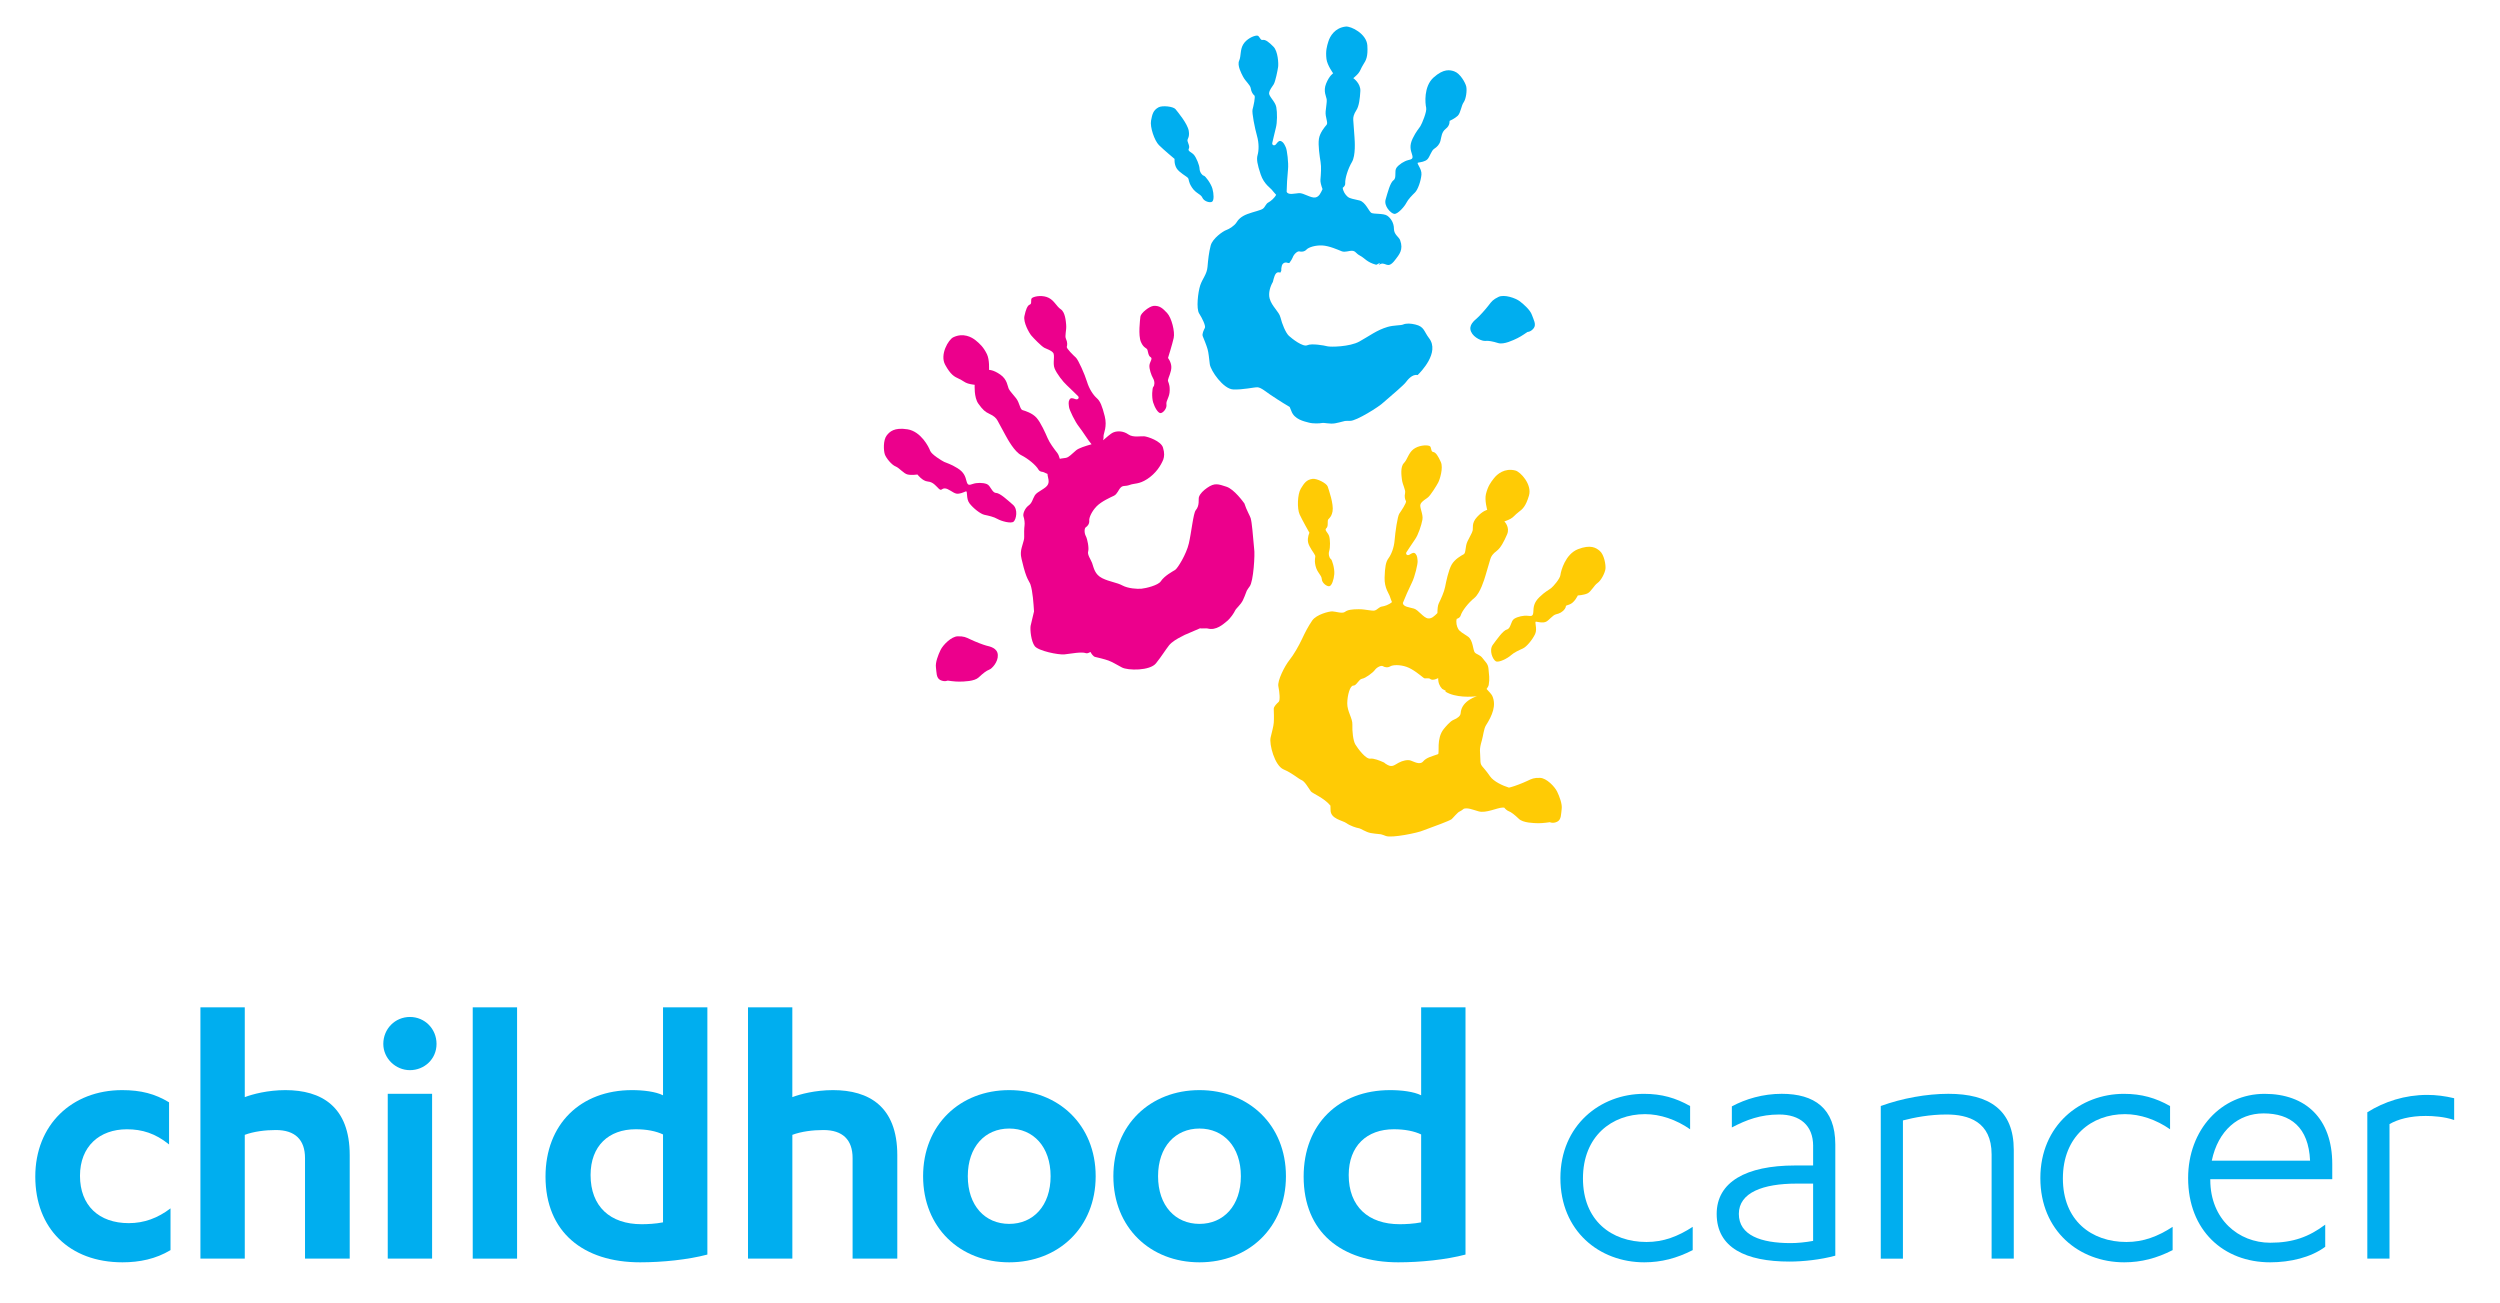 <?xml version="1.0" encoding="UTF-8"?>
<svg xmlns="http://www.w3.org/2000/svg" id="Layer_1" data-name="Layer 1" version="1.1" viewBox="0 0 940.77 490.16">
  <defs>
    <style>
      .cls-1 {
        fill: #ec008c;
      }

      .cls-1, .cls-2, .cls-3 {
        stroke-width: 0px;
      }

      .cls-2 {
        fill: #ffcb05;
      }

      .cls-3 {
        fill: #00aeef;
      }
    </style>
  </defs>
  <g>
    <path class="cls-3" d="M63.61,430.66c-5.14-4.17-10.15-5.7-15.85-5.7-10.29,0-17.66,6.4-17.66,17.52s7.09,17.8,18.36,17.8c5.84,0,10.98-1.95,15.71-5.56v15.71c-5.56,3.34-11.68,4.59-18.07,4.59-20.02,0-32.82-12.79-32.82-32.26s13.76-32.54,32.68-32.54c7.09,0,12.38,1.39,17.66,4.59v15.85Z"></path>
    <path class="cls-3" d="M75.42,379.07h16.69v33.79c2.92-1.11,8.62-2.64,15.29-2.64,13.49,0,24.2,6.12,24.2,24.47v38.94h-16.82v-37.82c0-6.95-3.76-10.57-10.99-10.57-4.03,0-8.35.56-11.68,1.81v46.58h-16.69v-94.56Z"></path>
    <path class="cls-3" d="M144.24,392.84c0-5.7,4.45-10.15,10.02-10.15s10.01,4.45,10.01,10.15-4.59,9.87-10.01,9.87-10.02-4.45-10.02-9.87ZM162.6,473.63h-16.69v-62.02h16.69v62.02Z"></path>
    <path class="cls-3" d="M194.58,473.63h-16.69v-94.56h16.69v94.56Z"></path>
    <path class="cls-3" d="M266.19,472.1c-7.37,1.95-16.97,2.92-25.31,2.92-21.41,0-35.6-11.4-35.6-32.26,0-19.75,13.21-32.54,32.54-32.54,4.31,0,8.9.56,11.68,1.95v-33.1h16.69v93.03ZM249.5,426.9c-2.64-1.25-6.12-1.95-10.29-1.95-10.15,0-16.97,6.26-16.97,17.24,0,11.82,7.37,18.49,19.19,18.49,2.09,0,5.29-.14,8.07-.7v-33.1Z"></path>
    <path class="cls-3" d="M281.47,379.07h16.69v33.79c2.92-1.11,8.62-2.64,15.3-2.64,13.49,0,24.2,6.12,24.2,24.47v38.94h-16.82v-37.82c0-6.95-3.76-10.57-10.99-10.57-4.04,0-8.35.56-11.68,1.81v46.58h-16.69v-94.56Z"></path>
    <path class="cls-3" d="M379.77,410.22c18.49,0,32.54,13.07,32.54,32.4s-14.05,32.4-32.54,32.4-32.4-13.07-32.4-32.4,13.9-32.4,32.4-32.4ZM379.77,424.68c-9.04,0-15.58,6.81-15.58,17.94s6.53,17.94,15.58,17.94,15.58-6.82,15.58-17.94-6.54-17.94-15.58-17.94Z"></path>
    <path class="cls-3" d="M451.37,410.22c18.49,0,32.54,13.07,32.54,32.4s-14.05,32.4-32.54,32.4-32.4-13.07-32.4-32.4,13.91-32.4,32.4-32.4ZM451.37,424.68c-9.04,0-15.58,6.81-15.58,17.94s6.54,17.94,15.58,17.94,15.58-6.82,15.58-17.94-6.54-17.94-15.58-17.94Z"></path>
    <path class="cls-3" d="M551.48,472.1c-7.37,1.95-16.97,2.92-25.31,2.92-21.41,0-35.6-11.4-35.6-32.26,0-19.75,13.21-32.54,32.54-32.54,4.31,0,8.9.56,11.68,1.95v-33.1h16.69v93.03ZM534.79,426.9c-2.64-1.25-6.12-1.95-10.29-1.95-10.15,0-16.97,6.26-16.97,17.24,0,11.82,7.37,18.49,19.19,18.49,2.09,0,5.29-.14,8.07-.7v-33.1Z"></path>
    <path class="cls-3" d="M636,424.96c-5.14-3.62-11.26-5.7-16.96-5.7-12.51,0-23.36,8.34-23.36,24.19s10.71,23.92,23.92,23.92c6.4,0,11.82-2.09,17.38-5.7v8.76c-5.98,3.06-11.82,4.59-18.22,4.59-16.97,0-31.57-11.82-31.57-31.7s15.02-31.7,31.43-31.7c6.68,0,11.96,1.53,17.38,4.59v8.76Z"></path>
    <path class="cls-3" d="M682.3,431.22c0-7.79-5.01-11.82-12.79-11.82-6.95,0-12.24,1.95-17.8,4.87v-7.93c5.15-2.78,11.68-4.73,18.77-4.73,12.24,0,20.16,5.42,20.16,19.05v41.86c-5.56,1.53-12.1,2.22-17.25,2.22-16.41,0-27.39-5.15-27.39-17.94,0-11.96,10.99-18.22,29.48-18.22h6.81v-7.37ZM682.3,445.4h-6.26c-12.52,0-21.7,3.34-21.7,11.4s8.35,10.99,19.47,10.99c2.5,0,5.56-.28,8.48-.83v-21.56Z"></path>
    <path class="cls-3" d="M707.74,416.2c8.06-2.92,17.24-4.59,25.45-4.59,15.3,0,24.61,5.98,24.61,21.14v40.88h-8.34v-39.21c0-12.38-8.76-15.02-16.96-15.02-6.4,0-12.1,1.11-16.41,2.23v52.01h-8.34v-57.43Z"></path>
    <path class="cls-3" d="M816.61,424.96c-5.15-3.62-11.26-5.7-16.97-5.7-12.52,0-23.36,8.34-23.36,24.19s10.71,23.92,23.92,23.92c6.4,0,11.82-2.09,17.38-5.7v8.76c-5.98,3.06-11.82,4.59-18.22,4.59-16.96,0-31.56-11.82-31.56-31.7s15.02-31.7,31.43-31.7c6.67,0,11.96,1.53,17.38,4.59v8.76Z"></path>
    <path class="cls-3" d="M831.75,443.73v.28c0,14.88,10.71,23.64,22.53,23.64,8.62,0,14.6-2.22,20.72-6.81v8.34c-5.43,4.03-13.21,5.84-20.72,5.84-17.52,0-30.87-11.96-30.87-31.7,0-18.22,12.51-31.7,28.79-31.7,15.3,0,25.45,9.18,25.45,26.42v5.7h-45.89ZM869.3,436.78c-.56-12.65-7.37-17.8-17.52-17.8-9.45,0-17.1,6.4-19.47,17.8h36.99Z"></path>
    <path class="cls-3" d="M899.18,473.63h-8.34v-55.07c6.4-4.03,14.18-6.54,22.53-6.54,3.34,0,6.68.42,10.15,1.25v8.2c-3.61-1.25-7.92-1.53-10.7-1.53-5.98,0-10.43,1.25-13.63,3.06v50.62Z"></path>
  </g>
  <g>
    <path class="cls-1" d="M428.54,206.14c.01.09.03.15.03.15,0,0-.02-.05-.03-.15Z"></path>
    <g>
      <path class="cls-1" d="M371.23,242.97c-1.26-.33-4.13-1.44-5.99-2.33-1.84-.88-2.53-1.23-4.83-1.19-2.41.04-5.56,3.27-6.46,5.13-.9,1.84-2.01,4.71-1.75,6.55.26,1.83.05,4.01,1.67,4.79,1.61.77,2.75.19,2.75.19,0,0,2.64.42,4.36.39,1.72-.02,5.72-.08,7.3-1.58,1.59-1.51,2.94-2.55,3.97-2.92,1.03-.36,3.4-2.9,3.24-5.53-.14-2.65-3.01-3.19-4.28-3.51Z"></path>
      <path class="cls-1" d="M374.81,185.49c-1.55-.07-2.02-2.78-3.48-3.34-1.45-.57-3.81-.55-5.22-.05-1.41.48-1.96.64-2.4-1.03-.43-1.67-.86-3.32-3.42-4.9-2.54-1.58-4.05-1.91-4.99-2.36-.95-.47-4.78-2.79-5.28-4.2-.49-1.4-3.45-7.25-8.51-8.06-5.06-.8-6.74.94-7.81,2.28-1.42,1.8-1.21,5.77-.72,7.18.49,1.39,2.57,3.94,4.02,4.5,1.44.56,3.08,2.75,4.58,3.05,1.51.33,3.67,0,3.67,0,0,0,1.83,2.47,3.89,2.64,2.06.17,3.05,1.69,4.14,2.7,1.09,1,.95-.12,2.26-.11,1.31,0,3.05,1.69,4.3,1.95,1.26.25,2.72-.48,3.58-.82.86-.34-.02,2.61,1.41,4.49,1.44,1.87,4.13,4,5.64,4.32,1.5.32,3.5.74,4.9,1.56,1.4.81,5.1,1.85,6.07,1,.96-.84,1.75-4.6-.24-6.33-1.99-1.71-4.82-4.41-6.39-4.48Z"></path>
      <path class="cls-1" d="M431.81,131.74c.29.97.31,2.17,1.19,2.67.87.51-.32,1.72-.46,3.04-.14,1.33.72,3.84,1.41,4.99.68,1.14.51,2.73.07,3.09-.44.35-.69,3.94-.09,5.88.59,1.93,1.84,4.07,2.79,4.05.94-.04,2.46-1.75,2.22-3.25-.24-1.5,1.23-2.68,1.23-5.37.03-2.67-.74-3.02-.66-3.82.08-.8,1.34-3.08,1.27-4.97-.07-1.88-1.25-3.34-1.25-3.34,0,0,1.62-5.19,2.14-7.54.52-2.35-.8-7.59-2.48-9.38-1.68-1.78-2.77-2.83-5.07-2.68-1.58.11-4.83,2.69-4.98,4.03-.14,1.31-.87,7,.19,9.52,1.08,2.52,2.19,2.1,2.49,3.08Z"></path>
      <path class="cls-1" d="M470.68,195.1c-.28-.93-1.7-3.32-2.4-5.64-.38-.53-3.86-5.37-6.75-6.3-3.06-.98-4.39-1.59-7.27.42-1.4.97-2.65,2.16-3.08,3.43-.29.86.35,3.18-1.21,5-.91,1.06-1.64,8.38-2.59,12.47-.95,4.1-4.22,9.39-5.16,9.98-.95.59-4.03,2.21-5.41,4.3-.98,1.51-5.6,2.62-7.26,2.78-1.65.15-5.05-.08-7.16-1.21-2.11-1.15-4.81-1.36-7.62-2.75-2.81-1.41-3.14-3.78-3.81-5.73-.4-1.13-1.87-3.14-1.48-4.33.39-1.21-.27-4.67-.87-5.77-.62-1.12-.62-2.95,0-3.34.64-.39,1.39-1.31,1.28-2.48-.12-1.14.99-3.59,2.82-5.44,1.83-1.84,5.2-3.33,6.48-3.94,1.27-.63,1.63-2.17,2.55-3.09.91-.92,1.64-.32,3.42-.99,1.78-.66,3.45-.19,6.49-2.16,3.42-2.22,5.2-5.2,6.1-7.37.38-1.12.52-2.45-.11-4.51-.75-2.48-5.78-4.14-7.09-4.25-1.3-.11-4.15.56-5.95-.71-1.79-1.27-3.95-1.39-5.51-.8-1.27.48-2.89,2.15-3.97,3,.19-.76.15-1.12.15-1.62.02-1,1.43-3.53.45-7.42-.98-3.89-1.7-5.66-2.98-6.79-1.28-1.13-2.85-3.37-3.7-6.21-.85-2.82-3.28-8.22-4.16-9.04-.9-.82-3.65-3.49-3.44-4.08.21-.61.28-1.76-.3-2.97-.57-1.22.27-3.12.06-5.37-.11-1.28-.36-4.68-2-5.77-1.64-1.09-2.39-3.21-4.54-4.31-2.14-1.1-5.13-.7-6.22-.01-.86.52.06,2.2-.9,2.53-.96.34-1.54,1.98-2.04,4.34-.5,2.35,1.78,6.36,2.61,7.33.84.98,3.79,4.05,4.93,4.62,1.14.58,2.4.86,3.23,1.82.84.97-.23,3.96.59,5.94.82,1.98,3.09,4.96,4.63,6.35,1.52,1.38,3.49,3.44,4.13,4,.65.57.12,1.56-.92,1.19-1.04-.37-1.8-.64-2.26.21-.47.84-.28,1.75-.15,2.81.13,1.06,2.25,5.51,3.77,7.4,1.37,1.72,3.62,5.41,4.7,6.56-2.24.63-4.82,1.44-5.81,2.28-1.78,1.49-2.59,2.54-3.8,2.83-.62.15-1.54.16-2.33.37-.26-.94-.58-1.72-.92-2.16-1.35-1.74-2.89-3.79-3.68-5.63-.79-1.84-2.55-5.82-4.15-7.64-1.6-1.81-4.3-2.61-5.28-2.9-.99-.28-1.07-2.71-2.43-4.46-1.35-1.73-2.19-2.51-2.71-3.46-.52-.96-.54-3.57-3.2-5.43-2.65-1.86-4.28-1.8-4.28-1.8,0,0,.25-3.77-.77-5.89-1.33-2.73-2.72-3.95-4.22-5.19-1.5-1.24-4.71-2.99-8.47-1.17-1.8.87-5.12,6.5-3.05,10.31,2.08,3.82,3.47,4.5,5.12,5.26,1.65.75,2.25,1.47,3.47,1.82,1.23.36,2.53.48,2.53.48,0,0-.32,4.73,1.38,7.1,1.7,2.37,2.55,3.09,4.19,3.85,1.65.75,2.49,1.54,3.01,2.49.52.96,2.42,4.45,3.11,5.73.7,1.27,3.29,6.05,5.85,7.33,2.56,1.29,5.56,3.78,6.42,5.36.38.71,1.07.87,1.73.94l1.73.74c-.01.12-.02.25,0,.38.24,1.55.7,2.22.18,3.51-.67,1.64-4.04,2.67-4.96,4.17-.91,1.49-.95,2.81-2.39,3.85-1.4,1.03-2.21,3.19-1.88,4.1.33.94.53,2.51.39,3.42-.16,1.09-.17,3.15-.13,4.22.04,1.05-.26,1.59-.94,4.08-.68,2.51-.08,4.05.2,5.28,1.57,6.79,2.69,7.39,3.08,8.54.89,2.62,1.17,7.3,1.36,10.19-.44,2.17-1.15,4.53-1.29,5.45-.23,1.59.21,5.8,1.55,7.6,1.35,1.81,8.88,3.34,11.18,3.12,2.3-.25,6.48-1.08,8.09-.46.44.16,1.03-.07,1.7-.46.43.77,1.06,1.7,1.75,1.87.91.21,3.61.85,5.01,1.36,1.4.52,2.9,1.42,5.1,2.61,2.21,1.18,10.54,1.31,12.82-1.58,2.29-2.89,3.38-4.79,4.89-6.73,2.1-2.68,8.49-4.84,4.81-3.49-.86.34,3.39-1.38,6.84-2.93.62.13,2.42-.07,2.87.06,3.22.9,5.93-1.66,7.31-2.78,1.38-1.14,2.66-3.13,3.04-3.97.38-.85,2.08-2.12,2.94-3.89.34-.7.91-2.09,1.46-3.59.35-.57.7-1.12,1.07-1.59,1.46-1.82,2.06-12.34,1.7-14.16-.46-5.09-.85-10.05-1.29-11.38Z"></path>
    </g>
    <path class="cls-3" d="M480.3,101.45c.03.08.04.15.04.15,0,0-.01-.07-.04-.15Z"></path>
    <g>
      <path class="cls-3" d="M576.46,118.49c-.59-1.75-2.87-3.82-4.5-5.08-1.62-1.25-5.91-2.73-8.07-1.68-2.06,1.01-2.53,1.62-3.77,3.25-1.25,1.62-3.32,3.9-4.3,4.76-.99.88-3.31,2.64-2.25,5.06,1.04,2.41,4.31,3.63,5.39,3.49,1.08-.15,2.76.17,4.85.82,2.1.64,5.7-1.11,7.25-1.87,1.54-.74,3.71-2.31,3.71-2.31,0,0,1.28.01,2.37-1.41,1.09-1.42-.07-3.27-.67-5.02Z"></path>
      <path class="cls-3" d="M547.29,26.86c-1.63-.56-3.98-1.12-7.8,2.28-3.83,3.41-3.17,9.93-2.81,11.39.34,1.45-1.59,6.01-2.15,6.91-.54.9-1.64,1.98-2.94,4.69-1.29,2.7-.76,4.34-.23,5.98.52,1.63-.02,1.81-1.47,2.15-1.45.35-3.45,1.6-4.37,2.86-.92,1.26.15,3.8-1.12,4.69-1.28.9-2.22,4.69-2.97,7.22-.75,2.52,1.95,5.26,3.21,5.45,1.27.2,3.83-2.67,4.56-4.11.73-1.44,2.19-2.88,3.29-3.96,1.09-1.08,2.2-4.33,2.41-6.68.21-2.36-2.13-4.36-1.23-4.54.91-.17,2.54-.34,3.45-1.23.92-.9,1.47-3.25,2.56-3.96,1.09-.71,2.01-1.62,2.38-3.06.38-1.44.39-3.25,2.03-4.51,1.64-1.26,1.38-2.93,1.38-2.93,0,0,2.01-.89,3.11-1.96,1.09-1.09,1.3-3.79,2.21-5.06.91-1.26,1.31-4.51.96-5.97-.35-1.45-2.31-4.91-4.48-5.65Z"></path>
      <path class="cls-3" d="M452.46,74.39c.61,1.4,2.82,2.01,3.63,1.54.81-.49.7-2.96.16-4.92-.54-1.95-2.7-4.84-3.25-4.9-.56-.06-1.56-1.31-1.6-2.64-.04-1.34-1.21-4.1-2.05-5.13-.83-1.04-2.49-1.42-2.02-2.32.47-.89-.17-1.9-.44-2.88-.27-.98.89-1.23.44-3.93-.47-2.71-4.15-7.09-4.98-8.13-.84-1.04-4.97-1.47-6.38-.7-2.02,1.11-2.37,2.58-2.82,5-.46,2.4,1.27,7.53,2.97,9.23,1.71,1.7,5.88,5.19,5.88,5.19,0,0-.21,1.88.75,3.5.96,1.62,3.79,3.05,4.29,3.67.49.63.04,1.34,1.5,3.58,1.46,2.25,3.33,2.45,3.93,3.84Z"></path>
      <path class="cls-3" d="M537.75,127.24c-1.95-2.55-1.75-4.34-5.17-5.13-1.66-.4-3.38-.52-4.61.02-.83.36-3.45.22-5.77.88-4.07,1.18-6.97,3.47-10.66,5.51-3.68,2.03-10.97,2.1-12.05,1.79-1.06-.3-5.93-1.17-7.54-.4-1.62.77-5.7-2.41-6.92-3.53-1.23-1.13-2.6-4.55-3.16-6.87-.57-2.33-3.28-4.17-4.1-7.2-.56-2.05.27-4.64,1.21-6.2.4-1.53.77-3.37,1.84-3.62.4-.09.71-.02.95.13.11-.25.23-.49.38-.71-.02-.58.01-1.24.21-1.9.31-1.06,1.26-1.45,2.2-1.09.2.07.41.07.63.05.6-.8,1.1-1.62,1.28-2.13.42-1.2,1.78-2.43,2.5-2.23.72.2,1.89.16,2.68-.7.78-.86,3.34-1.67,5.93-1.54,2.6.13,5.96,1.64,7.27,2.17,1.31.53,2.7-.23,3.99-.16,1.3.06,1.34,1,3.02,1.87,1.69.87,2.46,2.43,5.97,3.37.28.07,1.19-.7,1.46-.64.05-.03-.53.79-.48.76,2.63-1.91,3.08,2.14,6.13-1.86,1.57-2.06,3.27-3.84,1.94-7.5-.45-1.23-2.32-2.07-2.33-4.28,0-2.2-1.17-4.02-2.55-4.95-1.39-.93-5.04-.52-5.95-1.04-.92-.53-2.2-4.1-4.45-4.67-2.24-.58-3.57-.63-4.51-1.44-.83-.72-1.66-1.93-1.82-3.32.52-.41,1.01-.93.95-1.72-.12-1.81,1.06-5.52,2.52-7.98,1.46-2.47,1.07-7.88.97-9.33-.12-1.45-.39-5.42-.47-6.5-.08-1.08.21-2.2,1.19-3.71.98-1.52,1.32-4.28,1.48-7.19.15-2.92-2.66-4.84-2.66-4.84,0,0,1.03-.8,1.87-1.77.83-.96.95-1.88,1.93-3.41.98-1.52,1.78-2.84,1.49-7.19-.32-4.34-6.15-7.26-8.14-7.04-4.14.48-5.91,3.69-6.5,5.55-.59,1.86-1.11,3.64-.74,6.66.29,2.33,2.52,5.38,2.52,5.38,0,0-1.4.83-2.63,3.81-1.24,2.99.13,5.03.21,6.12.07,1.08-.21,2.18-.41,4.39-.21,2.19,1.03,4.28.36,5.06-.67.77-2.51,2.9-2.89,5.28-.37,2.4.3,6.7.62,8.67.33,1.98.14,4.53-.05,6.72-.08.79.27,2.13.79,3.53-.68,1.45-1.23,2.79-2.59,3.12-1.73.41-4.52-1.74-6.27-1.61-1.75.12-4.01.83-4.64-.5,0-1.81.25-6.02.51-8.43.26-2.42-.36-7.32-.82-8.28-.45-.96-.8-1.83-1.64-2.28-.85-.45-1.34.17-2.02,1.05-.68.88-1.66.32-1.43-.5.23-.82.79-3.61,1.33-5.61.54-1.99.56-5.72.17-7.82-.38-2.1-2.88-4.05-2.7-5.32.17-1.27,1.08-2.18,1.73-3.27.66-1.11,1.48-5.28,1.66-6.55.18-1.27-.06-5.88-1.75-7.59-1.69-1.72-3.06-2.79-4.05-2.54-1,.24-1.13-1.67-2.14-1.65-1.29.01-4.03,1.29-5.23,3.37-1.21,2.09-.7,4.27-1.5,6.08-.79,1.79.84,4.79,1.43,5.93,1.05,2.01,2.77,3.16,2.95,4.5.17,1.33.85,2.27,1.35,2.66.5.38-.37,4.12-.69,5.29-.3,1.18.86,7.02,1.67,9.87.81,2.84.71,5.56.24,7.21-.47,1.64-.12,3.52,1.15,7.32,1.28,3.8,3.83,5.18,4.38,6.02.34.49.95,1.07,1.45,1.67-.68,1.3-2.1,2.44-2.91,2.86-.99.51-1.2,1.7-2.04,2.34-.83.65-3.44,1.13-5.87,2.04-2.43.91-3.51,2.16-4.16,3.24-.67,1.07-2.63,2.39-3.77,2.77-1.15.37-5.2,3.15-5.89,5.85-.69,2.69-.95,5.21-1.19,8.01-.23,2.81-1.89,4.4-2.74,6.95-.84,2.55-1.57,8.77-.4,10.6,1.16,1.82,2.54,4.65,2.15,5.42-.39.76-1.16,2.28-.8,3.14.35.86,1.42,3.43,1.81,4.86.4,1.43.53,3.19.84,5.66.33,2.47,5.09,9.32,8.76,9.5,3.69.18,7.87-.86,9.2-.81,1.32.06,3.36,1.82,4.74,2.74.76.52,4.1,2.76,7.36,4.66.26.59.48,1.13.64,1.56,1.14,3.15,4.79,3.86,6.52,4.32,1.72.47,4.1.34,5,.16.91-.18,2.93.46,4.87.13.75-.13,2.22-.48,3.76-.89.68-.05,1.33-.08,1.92-.05,2.33.13,11.24-5.53,12.51-6.87,3.87-3.34,7.67-6.56,8.5-7.67.6-.8,2.41-3.16,4.43-2.69,1.13-1.09,8.42-8.49,4.31-13.87Z"></path>
    </g>
    <g>
      <path class="cls-2" d="M509.86,256.95c0,.08,0,.14,0,.14,0,0,0-.06,0-.14Z"></path>
      <path class="cls-2" d="M587.21,216.36c-.18,1.47-2.69,4.32-3.52,4.97-.82.66-2.24,1.28-4.38,3.37-2.15,2.08-2.23,3.8-2.3,5.51-.08,1.71-.66,1.69-2.13,1.52-1.49-.18-3.79.29-5.1,1.15-1.3.85-1.19,3.62-2.71,4-1.5.4-3.7,3.62-5.28,5.73-1.59,2.11-.03,5.62,1.1,6.24,1.13.62,4.52-1.17,5.71-2.28,1.2-1.08,3.08-1.91,4.47-2.54,1.41-.63,3.59-3.29,4.6-5.41,1.01-2.15-.48-4.84.43-4.68.91.15,2.5.56,3.66.04,1.17-.53,2.51-2.53,3.8-2.81,1.27-.29,2.43-.82,3.29-2.04.86-1.24-.32-1.02,1.65-1.62,1.97-.61,3.24-3.43,3.24-3.43,0,0,2.18-.12,3.59-.75,1.41-.62,2.55-3.1,3.85-3.96,1.29-.86,2.79-3.77,2.97-5.27.18-1.46-.45-5.4-2.21-6.85-1.33-1.1-3.34-2.43-8.12-.59-4.77,1.86-6.43,8.2-6.61,9.69Z"></path>
      <path class="cls-2" d="M502.1,216.04c.18-2.01-.82-5.48-1.33-5.72-.5-.25-.99-1.78-.57-3.03.42-1.26.37-4.34-.05-5.59-.41-1.26-1.85-2.2-1.09-2.87.77-.68.51-1.85.6-2.87.09-1.01,1.27-.84,1.79-3.52.5-2.7-1.42-8.1-1.83-9.37-.43-1.26-4.14-3.11-5.73-2.87-2.27.33-3.11,1.59-4.39,3.69-1.26,2.11-1.44,7.5-.44,9.69,1,2.19,3.69,6.91,3.69,6.91,0,0-.85,1.69-.52,3.53.34,1.86,2.41,4.26,2.66,5.01.25.77-.43,1.27.15,3.88.6,2.61,2.27,3.46,2.35,4.97.07,1.53,1.93,2.87,2.85,2.72.94-.18,1.7-2.54,1.86-4.56Z"></path>
      <path class="cls-2" d="M585.95,297.88c-.88-1.85-4.01-5.12-6.42-5.16-2.3-.06-3,.28-4.84,1.16-1.85.88-4.74,1.96-6,2.29-.24.05-.54.14-.86.22-2.33-.72-5.74-2.29-7.1-4.24-3.08-4.47-3.64-3.52-3.66-6.39-.02-3.14-.57-3.34.57-7.17.48-1.64.74-4.37,1.51-5.59,2.45-3.84,3.99-7.58,2.42-11.11-.27-.59-1.15-1.56-2.16-2.63.41-.55.73-1.08.81-1.56.42-2.33.09-3.85-.09-6.04-.16-1.97-1.25-2.62-2.22-3.98-.98-1.35-2.28-1.37-2.95-2.18-.68-.81-.63-4.61-2.53-5.93-1.9-1.33-3.12-1.85-3.72-2.94-.53-.97-.88-2.38-.54-3.75.62-.19,1.27-.51,1.5-1.27.5-1.74,2.92-4.8,5.15-6.6,2.21-1.8,3.76-7.01,4.17-8.39.4-1.4,1.53-5.23,1.84-6.26.3-1.04.95-1.98,2.41-3.07,1.45-1.08,2.74-3.52,3.89-6.21,1.17-2.68-1.03-4.87-1.03-4.87,0,0,1.24-.38,2.37-1,1.12-.61,1.56-1.44,3-2.52,1.45-1.09,2.67-2.05,3.9-6.22,1.22-4.16-3.22-8.96-5.15-9.42-4.04-1.02-6.83,1.37-8.03,2.92-1.21,1.53-2.3,3.01-3.02,5.96-.56,2.29.48,5.94.48,5.94,0,0-1.61.28-3.81,2.66-2.2,2.36-1.39,4.15-1.69,5.19-.3,1.04-.95,1.97-1.91,3.97-.96,1.98-.53,4.37-1.43,4.88-.9.48-3.37,1.83-4.56,3.93-1.18,2.11-2.06,6.37-2.44,8.34-.39,1.96-1.46,4.28-2.41,6.27-.35.72-.48,2.1-.49,3.59-1.14,1.11-2.14,2.17-3.51,2.01-1.77-.21-3.64-3.21-5.33-3.7-1.68-.5-4.04-.63-4.17-2.09.64-1.7,2.35-5.56,3.43-7.73,1.09-2.17,2.22-6.98,2.13-8.05-.09-1.05-.11-1.98-.75-2.71-.64-.74-1.31-.3-2.26.27-.95.59-1.66-.27-1.15-.96.5-.68,1.99-3.11,3.19-4.78,1.2-1.68,2.4-5.31,2.78-7.41.39-2.11-1.29-4.81-.68-5.93.61-1.12,1.77-1.66,2.77-2.46,1-.8,3.24-4.43,3.84-5.56.61-1.12,1.99-5.52,1.01-7.71-.98-2.2-1.89-3.69-2.9-3.81-1.02-.13-.47-1.94-1.43-2.29-1.2-.43-4.22-.19-6.09,1.33-1.85,1.53-2.15,3.77-3.51,5.17-1.38,1.42-.89,4.78-.74,6.06.28,2.26,1.5,3.93,1.2,5.24-.31,1.3,0,2.42.34,2.96.33.55-1.81,3.74-2.5,4.73-.69.99-1.53,7-1.77,9.95-.23,2.94-1.28,5.46-2.3,6.84-1.02,1.37-1.34,3.26-1.47,7.26-.14,4.01,1.77,6.19,2,7.17.14.58.51,1.33.77,2.07-1.09.98-2.83,1.55-3.73,1.66-1.1.14-1.72,1.18-2.72,1.49-1,.31-3.42-.48-6.03-.47-2.59,0-4.21.23-5.2,1-.99.77-3.54-.15-4.75-.19-1.2-.04-5.98,1.15-7.57,3.43-1.58,2.28-2.71,4.54-3.91,7.09-1.2,2.54-3.06,5.81-4.75,7.91-1.68,2.11-4.54,7.68-4.09,9.79.44,2.11.74,5.26.12,5.83-.63.59-1.88,1.73-1.86,2.66.05.92.13,3.71.01,5.19-.13,1.48-.63,3.18-1.2,5.61-.56,2.42,1.5,10.51,4.88,11.96,3.39,1.45,5.57,3.53,6.8,4.03,1.22.51,2.51,2.88,3.48,4.23.53.75,4.98,2.44,7.36,5.37.04.64.05,1.21.05,1.67-.03,3.35,4.52,3.88,5.97,4.92,1.45,1.04,3.72,1.76,4.62,1.9.91.14,2.58,1.45,4.51,1.82.76.15,2.26.32,3.84.47.66.19,1.27.39,1.81.62,2.14.93,12.46-1.24,14.12-2.06,4.8-1.77,9.47-3.46,10.65-4.21.34-.22,2.41-2.79,3.09-2.93.43-.21,1-.58,1.59-1.06,1.71-.35,2.95.29,5.54,1.02,2.78.77,6.93-1.37,8.97-1.43.18,0,.41,0,.62,0,.58.69,1.19,1.17,1.59,1.31,1.03.36,2.37,1.42,3.95,2.94,1.57,1.52,5.57,1.6,7.29,1.64,1.72.02,4.37-.39,4.37-.39,0,0,1.13.61,2.74-.17,1.63-.78,1.44-2.95,1.7-4.78.28-1.83-.82-4.71-1.71-6.56ZM549.64,268.45c-.05.92-1.1,1.82-2.71,2.46-1.23.5-3,2.64-3.63,3.41-2.92,3.61-1.49,9.22-2.17,9.48-2.04.77-4.3,1.18-5.6,2.74-1.23,1.47-3.57,0-4.72-.36-1.16-.36-2.96.03-4.48.84-1.52.79-2.35,1.82-4.17.83-.66-.36-1.05-.64-1.31-.9-1.71-.79-3.99-1.65-5.15-1.47-1.76.3-4.79-3.9-5.66-5.32-.86-1.41-1.23-5.08-1.13-7.48.11-2.4-1.97-4.91-1.93-8.05.05-3.14,1.09-6.69,2.28-6.63,1.21.05,2.05-2.41,3.3-2.59,1.26-.18,4.07-2.26,4.81-3.29.73-1.03,2.39-1.84,3.01-1.44.64.4,1.78.69,2.77.08,1-.61,3.67-.68,6.14.18,2.45.84,5.26,3.23,6.37,4.1.15.11.3.15.46.24,1.06-.07,1.79-.03,1.96.13.98.99,3.13-.24,3.13-.24-.06,1.74.54,3.04,1.48,4.04.43.28.87.47,1.36.74l-.13.31c3.69,2.36,10.02,2,11.8,1.73.64-.1-5.81,1.4-6.07,6.47Z"></path>
    </g>
  </g>
</svg>
